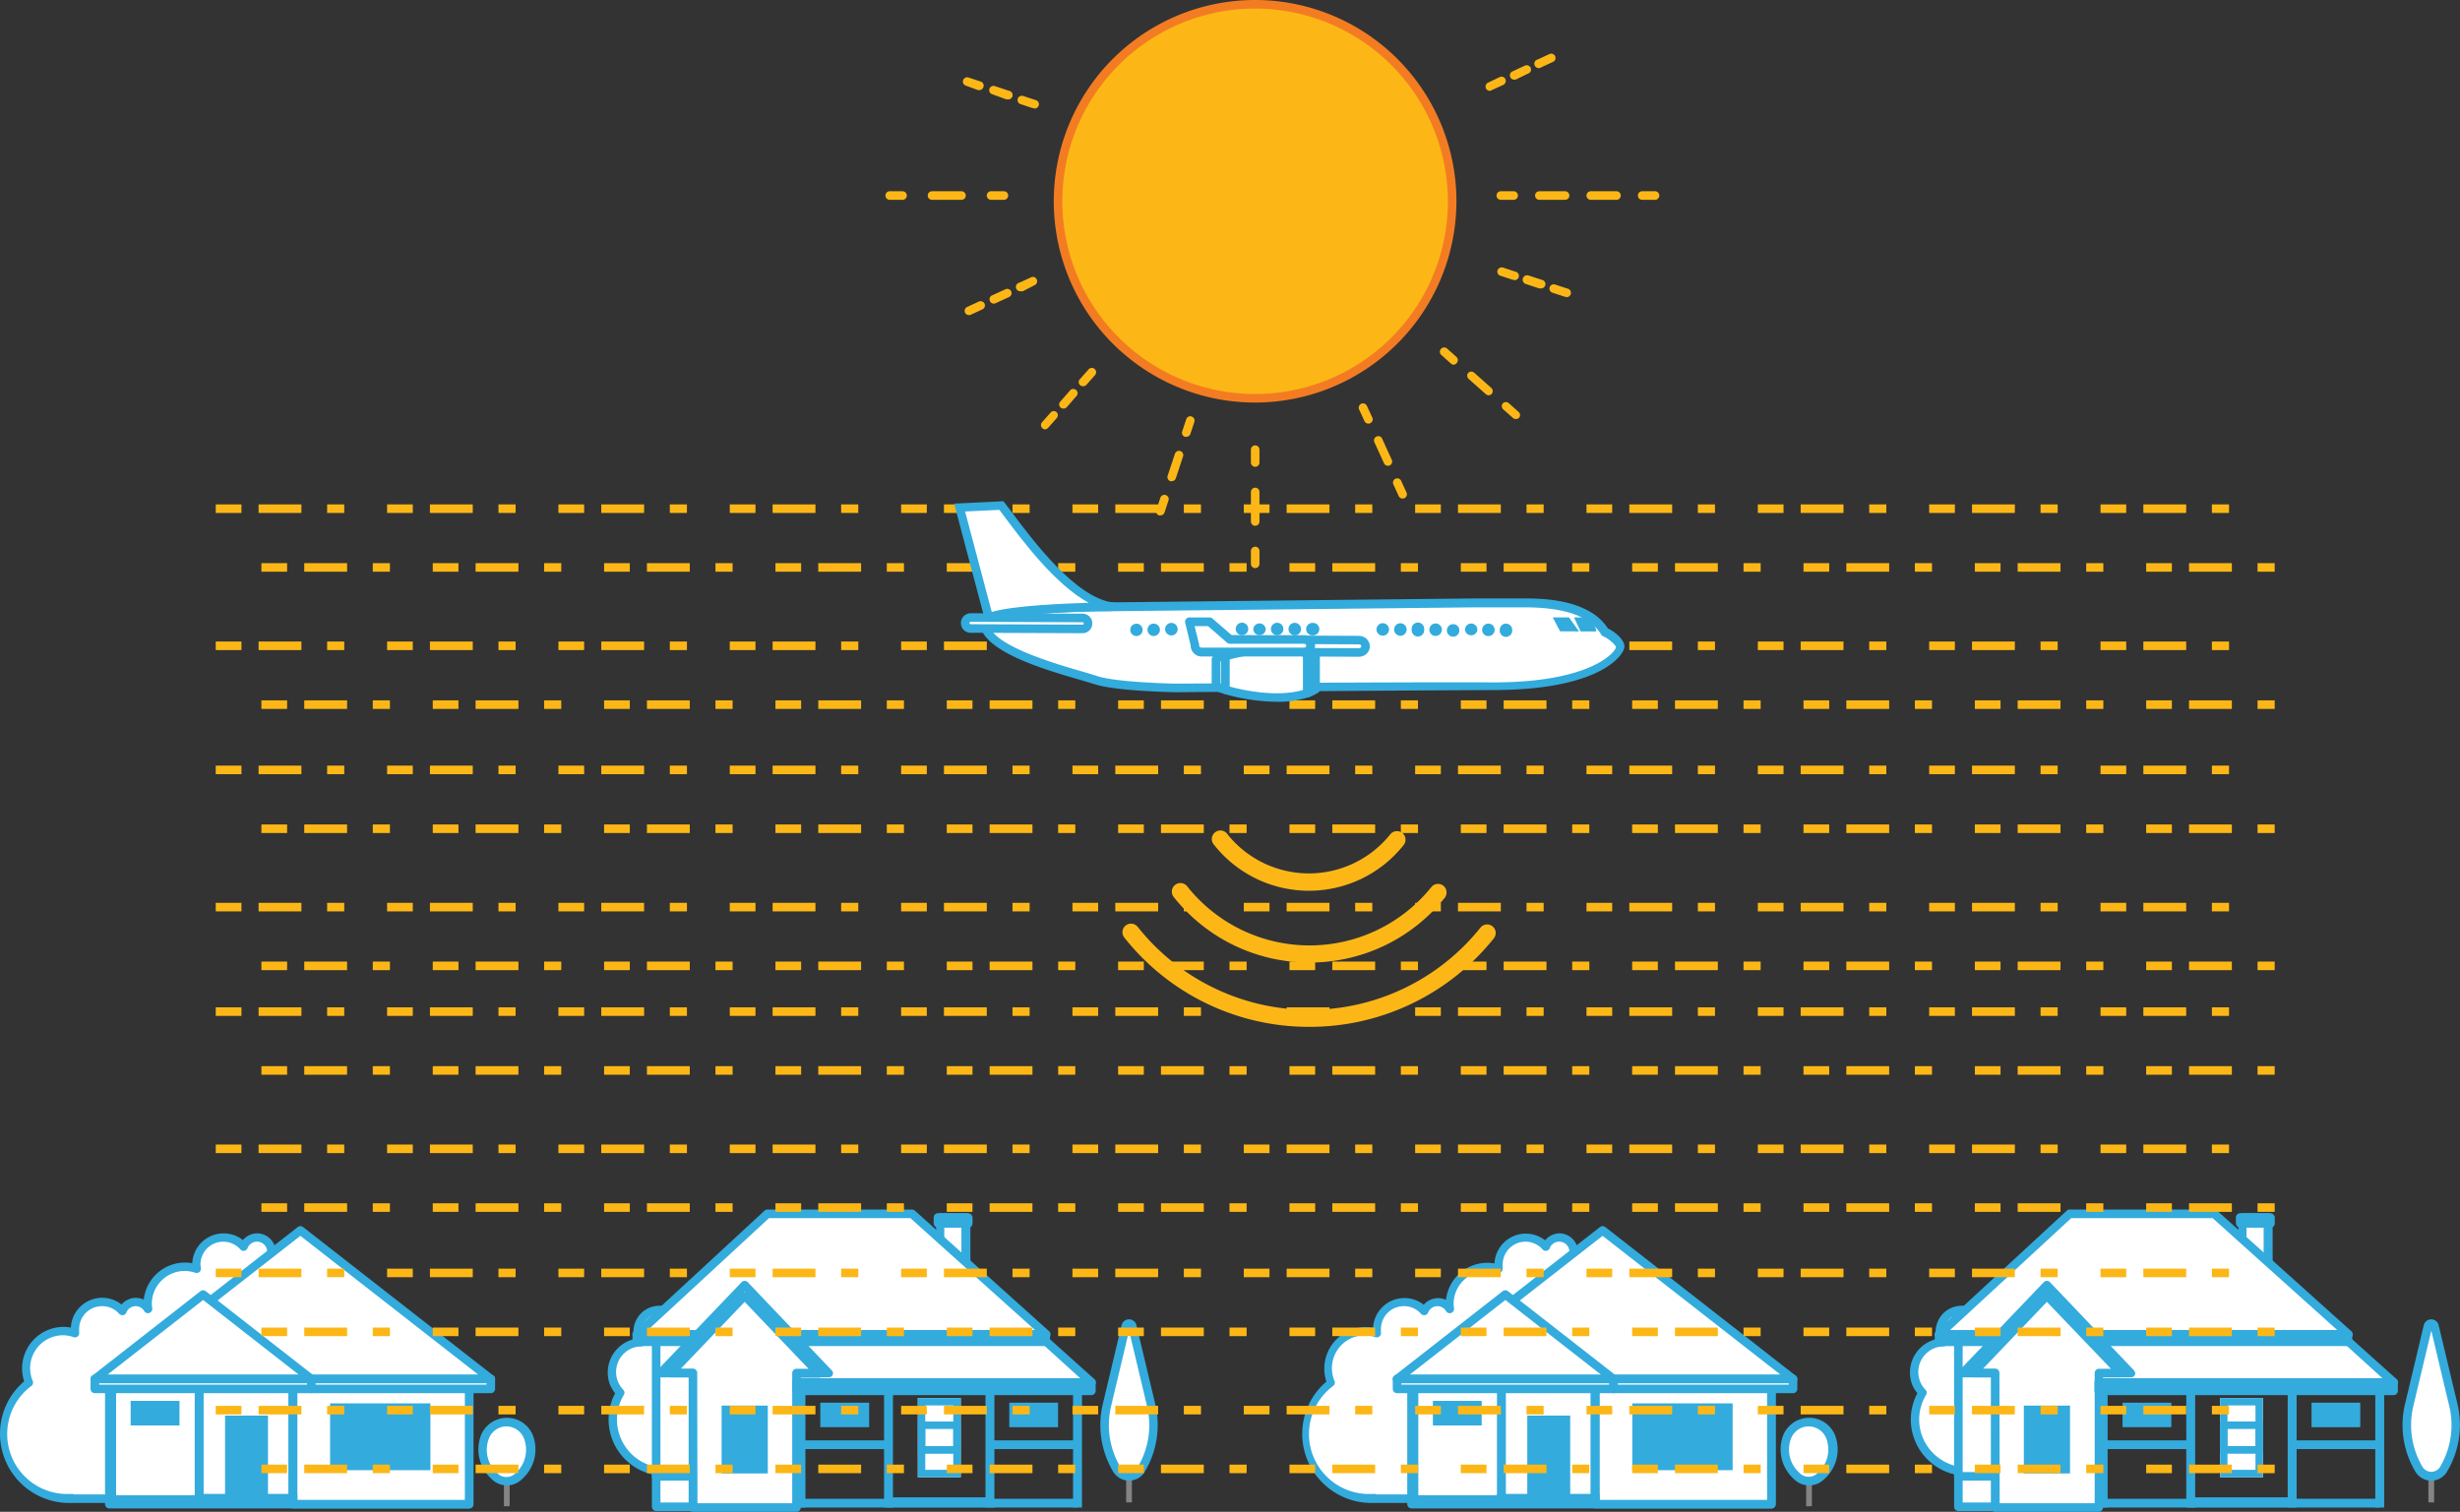 <svg xmlns="http://www.w3.org/2000/svg" viewBox="0 0 287.14 176.51"><rect x="0" y="0" width="287.14" height="176.51" fill="#333333" stroke="none"/><defs><style>.cls-2{fill:#fff}.cls-3{fill:#33abdd}.cls-4{fill:#ba6b29}.cls-5{fill:#838484}.cls-6{fill:none}.cls-7{fill:#fcb717}</style></defs><g style="isolation:isolate"><g id="Layer_2" data-name="Layer 2"><g id="illustrations"><path class="cls-2" d="M32 146.67h-.39a1.69 1.69 0 0 0-3.18-1.13 3.17 3.17 0 0 0-5.53 2.11 3.91 3.91 0 0 0 .05.48 4.17 4.17 0 0 0-1.38-.24 4.34 4.34 0 0 0-4.35 4.33 4.07 4.07 0 0 0 .06.62 1.68 1.68 0 0 0-3 .22 3.17 3.17 0 0 0-5.53 2.1 3.54 3.54 0 0 0 .05.48 4.49 4.49 0 0 0-1.38-.24 4.34 4.34 0 0 0-4.35 4.34 4.27 4.27 0 0 0 .34 1.68A7.55 7.55 0 0 0 8.08 175h9.78a10.43 10.43 0 0 0 10-7.52H32a10.4 10.4 0 1 0 0-20.79z"/><path class="cls-3" d="M17.86 175.48H8.44a.51.51 0 0 1-.17 0h-.19A8.08 8.08 0 0 1 0 167.39a8 8 0 0 1 2.82-6.11 4.85 4.85 0 0 1 4.61-6.36 5 5 0 0 1 .84.08 3.66 3.66 0 0 1 5.91-2.7 2.24 2.24 0 0 1 2.6-.57 4.85 4.85 0 0 1 4.82-4.32 4 4 0 0 1 .84.08 3.66 3.66 0 0 1 5.91-2.71A2.22 2.22 0 0 1 30 144a2.19 2.19 0 0 1 2.19 2.17A10.9 10.9 0 0 1 32 168h-3.76a11 11 0 0 1-10.38 7.48zm-9.23-1h9.23a10 10 0 0 0 9.53-7.16.5.5 0 0 1 .48-.36H32a9.9 9.9 0 1 0 0-19.79h-.37a.53.53 0 0 1-.42-.2.49.49 0 0 1-.08-.45 1.28 1.28 0 0 0 .06-.35 1.19 1.19 0 0 0-2.3-.44.5.5 0 0 1-.38.31.48.48 0 0 1-.45-.16 2.66 2.66 0 0 0-4.66 1.77 2.73 2.73 0 0 0 .05.4.53.53 0 0 1-.17.46.51.51 0 0 1-.49.09 3.91 3.91 0 0 0-1.22-.21 3.85 3.85 0 0 0-3.85 3.83 4 4 0 0 0 .05.5.52.52 0 0 1-.32.57.5.5 0 0 1-.6-.19 1.17 1.17 0 0 0-1-.6 1.18 1.18 0 0 0-1.1.74.48.48 0 0 1-.38.31.5.5 0 0 1-.46-.16 2.64 2.64 0 0 0-2-.89 2.67 2.67 0 0 0-2.67 2.66 2.85 2.85 0 0 0 0 .41.49.49 0 0 1-.17.46.51.51 0 0 1-.48.09 3.67 3.67 0 0 0-1.22-.22 3.84 3.84 0 0 0-3.55 5.33.49.49 0 0 1-.15.58 7 7 0 0 0 4.35 12.62h.33a.41.41 0 0 1 .28.05z"/><path class="cls-2" d="M12.73 161.01h42.03v14.61H12.73z"/><path class="cls-3" d="M54.76 176.12h-42a.5.5 0 0 1-.5-.5V161a.5.5 0 0 1 .5-.5h42a.51.51 0 0 1 .5.5v14.61a.5.5 0 0 1-.5.51zm-41.53-1h41v-13.61h-41z"/><path class="cls-2" d="M34.19 161.01h20.56v14.61H34.19z"/><path class="cls-3" d="M54.76 176.12H34.19a.5.5 0 0 1-.5-.5V161a.51.51 0 0 1 .5-.5h20.57a.51.51 0 0 1 .5.5v14.61a.5.5 0 0 1-.5.51zm-20.07-1h19.57v-13.61H34.69zM26.27 165.28h5.01v9.21h-5.01z"/><path class="cls-4" d="M13.31 161.06h20.86v1.27H13.31z"/><path class="cls-3" d="M15.25 163.56h5.7v2.87h-5.7zM38.53 163.85h11.71v7.8H38.53z"/><path class="cls-5" d="M58.82 170.44h.67v5.42h-.67z"/><path class="cls-2" d="M56.58 167.78a4.13 4.13 0 0 0 1.15 4.55 2 2 0 0 0 2.85 0 4.13 4.13 0 0 0 1.15-4.55 2.77 2.77 0 0 0-5.15 0z"/><path class="cls-3" d="M59.16 173.43a2.51 2.51 0 0 1-1.78-.75 4.65 4.65 0 0 1-1.25-5.08 3.27 3.27 0 0 1 6.08 0 4.64 4.64 0 0 1-1.26 5.08 2.51 2.51 0 0 1-1.79.75zm0-6.89a2.21 2.21 0 0 0-2.11 1.46 3.63 3.63 0 0 0 1 4 1.47 1.47 0 0 0 1.06.45 1.51 1.51 0 0 0 1.07-.45 3.66 3.66 0 0 0 1-4 2.22 2.22 0 0 0-2.02-1.46zm-2.58 1.24zM22.73 161.01h1.04v14.61h-1.04z"/><path class="cls-3" transform="rotate(90 17.99 175.1)" d="M17.47 169.84h1.04v10.52h-1.04z"/><path class="cls-3" d="M22.73 174.42h11.98v1.2H22.73zM12.51 161.01h1.04v14.61h-1.04z"/><path class="cls-3" d="M33.67 161.01h1.04v14.61h-1.04z"/><path class="cls-2" d="M35.06 143.66l-22.22 17.35h44.45l-22.23-17.35z"/><path class="cls-3" d="M57.29 161.51H12.84a.49.49 0 0 1-.31-.89l22.23-17.36a.5.5 0 0 1 .61 0l22.23 17.36a.5.5 0 0 1-.31.89zm-43-1h41.55l-20.78-16.22z"/><path class="cls-2" d="M23.71 151.15l-12.64 9.86h25.27l-12.63-9.86z"/><path class="cls-3" d="M36.34 161.51H11.07a.49.49 0 0 1-.3-.89l12.63-9.87a.5.5 0 0 1 .61 0l12.64 9.87a.49.49 0 0 1 .16.56.48.48 0 0 1-.47.33zm-23.81-1h22.36l-11.18-8.73z"/><path class="cls-2" d="M11.07 161.01h25.27v1.15H11.07z"/><path class="cls-3" d="M36.34 162.66H11.07a.5.5 0 0 1-.5-.5V161a.51.51 0 0 1 .5-.5h25.27a.5.5 0 0 1 .5.5v1.15a.5.5 0 0 1-.5.51zm-24.77-1h24.27v-.15H11.57z"/><path class="cls-2" d="M36.34 161.01h20.95v1.15H36.34z"/><path class="cls-3" d="M57.29 162.66H36.34a.5.5 0 0 1-.5-.5V161a.51.51 0 0 1 .5-.5h20.95a.5.5 0 0 1 .5.5v1.15a.5.5 0 0 1-.5.51zm-20.45-1h19.95v-.15H36.84z"/><path class="cls-2" d="M76.59 171.93h7.7v3.99h-7.7z"/><path class="cls-3" d="M84.29 176.42h-7.7a.5.5 0 0 1-.5-.5v-4a.5.5 0 0 1 .5-.5h7.7a.5.5 0 0 1 .5.5v4a.5.5 0 0 1-.5.5zm-7.2-1h6.7v-3h-6.7z"/><path class="cls-2" d="M71.67 161.44a3.48 3.48 0 0 1 2-4.51 3.37 3.37 0 0 1 1.11-.22 3.84 3.84 0 0 1-.18-.35 2.55 2.55 0 0 1 3.55-3.17 1.36 1.36 0 0 1 2.63-.48 1.46 1.46 0 0 1 .07.4l.3-.13a8.38 8.38 0 1 1 6 15.63l-7.08 2.72-.26.12a6.13 6.13 0 0 1-7.9-3.5 6.06 6.06 0 0 1 .47-5.31 3.53 3.53 0 0 1-.71-1.2z"/><path class="cls-3" d="M77.65 172.32a6.61 6.61 0 0 1-6.17-4.22 6.53 6.53 0 0 1 .32-5.43 4.2 4.2 0 0 1-.6-1 4 4 0 0 1 2.3-5.16 3.06 3.06 0 0 1 .56-.17 2.93 2.93 0 0 1 .14-2.08 3 3 0 0 1 1.69-1.61 3.06 3.06 0 0 1 1.89-.09 1.86 1.86 0 0 1 3.42-.08 8.91 8.91 0 0 1 11.27 5.17 8.86 8.86 0 0 1-5.1 11.47l-7.08 2.72a.31.31 0 0 1-.13 0l-.14.06a6.58 6.58 0 0 1-2.37.42zM77 153.4a2 2 0 0 0-.72.13 2 2 0 0 0-1.18 2.65 1.51 1.51 0 0 0 .15.28.53.53 0 0 1 0 .49.51.51 0 0 1-.42.26 2.77 2.77 0 0 0-1 .18 3 3 0 0 0-1.72 3.87 3 3 0 0 0 .64 1 .5.5 0 0 1 .07.6 5.53 5.53 0 0 0-.43 4.88 5.62 5.62 0 0 0 7.27 3.26l.24-.11a.43.43 0 0 1 .19 0l6.91-2.75a7.85 7.85 0 0 0 4.39-4.14 7.76 7.76 0 0 0 .15-6 7.91 7.91 0 0 0-10.21-4.51l-.15.06-.14.06a.5.5 0 0 1-.46 0 .52.52 0 0 1-.23-.39.72.72 0 0 0 0-.25.86.86 0 0 0-1.66.29.5.5 0 0 1-.73.44 2.11 2.11 0 0 0-.96-.3z"/><path class="cls-5" d="M131.45 169.99h.67v5.42h-.67z"/><path class="cls-2" d="M76.59 155.68h12.09v16.7H76.59z"/><path class="cls-3" d="M88.68 172.87H76.59a.5.5 0 0 1-.5-.5v-16.69a.5.5 0 0 1 .5-.5h12.09a.5.5 0 0 1 .5.5v16.69a.5.5 0 0 1-.5.5zm-11.59-1h11.09v-15.69H77.09z"/><path class="cls-2" d="M109.72 142.15h3.05v5.65h-3.05z"/><path class="cls-3" d="M112.77 148.3h-3a.51.51 0 0 1-.5-.5v-5.65a.5.5 0 0 1 .5-.5h3a.5.5 0 0 1 .5.5v5.65a.5.5 0 0 1-.5.5zm-2.55-1h2v-4.65h-2z"/><path class="cls-2" d="M106.45 141.72H89.57L74.33 155.8h47.8l-15.68-14.08z"/><path class="cls-3" d="M122.13 156.3h-47.8a.49.49 0 0 1-.34-.86l15.24-14.08a.48.48 0 0 1 .34-.14h16.88a.55.55 0 0 1 .34.13l15.67 14.08a.5.5 0 0 1-.33.87zm-46.52-1h45.21l-14.56-13.08h-16.5z"/><path class="cls-2" d="M109.48 142.15h3.54v.69h-3.54z"/><rect class="cls-3" x="108.98" y="141.65" width="4.54" height="1.69" rx=".5"/><path class="cls-3" d="M95.75 163.77h5.7v2.86h-5.7z"/><path class="cls-2" d="M107.13 163.22h5.01v9.26h-5.01zM85.66 155.8l.02 5.61h41.71l-6.24-5.61H85.66z"/><path class="cls-3" d="M127.39 161.91H85.68a.51.51 0 0 1-.5-.5v-5.61a.51.51 0 0 1 .5-.5h35.5a.51.51 0 0 1 .33.13l6.24 5.6a.51.51 0 0 1-.33.88zm-41.21-1h39.9L121 156.3H86.16zM117.81 163.77h5.69v2.86h-5.69z"/><path class="cls-6" transform="rotate(90 98.6 165.2)" d="M97.17 162.36h2.86v5.7h-2.86z"/><path class="cls-3" d="M111.27 164.09v7.52H108v-7.52h3.27m.87-.87h-5v9.26h5v-9.26z"/><path class="cls-3" d="M111.27 166.84v2H108v-2h3.27m.87-.87h-5v3.76h5V166z"/><path class="cls-2" d="M74.33 155.8h47.73v.86H74.33z"/><rect class="cls-3" x="73.83" y="155.3" width="48.73" height="1.86" rx=".5"/><path class="cls-2" d="M86.92 150.05l-9.81 10.26h19.62l-9.81-10.26z"/><path class="cls-3" d="M96.73 160.81H77.11a.5.5 0 0 1-.46-.31.49.49 0 0 1 .1-.54l9.81-10.26a.51.51 0 0 1 .36-.15.48.48 0 0 1 .36.15l9.81 10.3a.49.49 0 0 1 .1.54.5.5 0 0 1-.46.27zm-18.45-1h17.28l-8.64-9z"/><path class="cls-2" d="M86.92 151.3l8.62 9.01h-2.57v15.7H80.88v-15.7h-2.57l8.61-9.01z"/><path class="cls-3" d="M93 176.51H80.88a.5.5 0 0 1-.5-.5v-15.2h-2.07a.5.5 0 0 1-.46-.31.49.49 0 0 1 .15-.5l8.61-9a.51.51 0 0 1 .72 0l8.62 9a.49.49 0 0 1 .1.54.5.5 0 0 1-.46.31h-2.12V176a.5.5 0 0 1-.47.51zm-11.59-1h11.06v-15.2a.5.5 0 0 1 .5-.5h1.4L86.92 152l-7.44 7.79h1.4a.5.5 0 0 1 .5.5z"/><path class="cls-2" d="M131.39 154.85l-2.18 9.15a10.15 10.15 0 0 0 1.15 7.54 1.66 1.66 0 0 0 2.85 0 10.15 10.15 0 0 0 1.15-7.54l-2.18-9.17a.41.41 0 0 0-.79.02z"/><path class="cls-3" d="M131.79 172.87a2.14 2.14 0 0 1-1.86-1.05 10.61 10.61 0 0 1-1.2-7.92l2.18-9.17a.89.89 0 0 1 .87-.69.88.88 0 0 1 .87.69l2.19 9.17a10.66 10.66 0 0 1-1.21 7.92 2.12 2.12 0 0 1-1.84 1.05zm0-17.51l-2.09 8.78a9.59 9.59 0 0 0 1.09 7.17 1.21 1.21 0 0 0 2 0 9.58 9.58 0 0 0 1.09-7.17zm.09-.4zM103.19 161.59h1.04v14.42h-1.04z"/><path class="cls-3" transform="rotate(90 98.45 168.68)" d="M97.94 163.42h1.02v10.52h-1.02z"/><path class="cls-3" transform="rotate(90 98.45 175.5)" d="M97.94 170.24h1.02v10.52h-1.02z"/><path class="cls-3" d="M92.97 161.59h1.04v14.42h-1.04zM125.25 161.59h1.04v14.42h-1.04zM124.11 168.29h-.75M123.36 176.01h.75"/><path class="cls-3" transform="rotate(90 120.515 168.685)" d="M120 163.42h1.02v10.52H120z"/><path class="cls-3" transform="rotate(90 120.51 175.5)" d="M120 170.24h1.02v10.52H120z"/><path class="cls-3" d="M115.03 161.59h1.04v14.42h-1.04z"/><path class="cls-3" d="M103.71 174.82h11.53v1.2h-11.53z"/><path class="cls-2" d="M92.97 161.41h34.42v.98H92.97z"/><rect class="cls-3" x="92.47" y="160.91" width="35.42" height="1.98" rx=".5"/><path class="cls-3" d="M84.23 164.11h5.39v7.92h-5.39z"/><path class="cls-2" d="M184 146.67h-.39a1.69 1.69 0 0 0-3.18-1.13 3.17 3.17 0 0 0-5.53 2.11 3.91 3.91 0 0 0 0 .48 4.17 4.17 0 0 0-1.38-.24 4.34 4.34 0 0 0-4.35 4.33 4.07 4.07 0 0 0 .06.62 1.68 1.68 0 0 0-3 .22 3.17 3.17 0 0 0-5.53 2.1 3.54 3.54 0 0 0 .05.48 4.49 4.49 0 0 0-1.38-.24 4.34 4.34 0 0 0-4.35 4.34 4.27 4.27 0 0 0 .34 1.68 7.55 7.55 0 0 0 4.72 13.58h9.78a10.43 10.43 0 0 0 10-7.52H184a10.4 10.4 0 1 0 0-20.79z"/><path class="cls-3" d="M169.86 175.48h-9.42a.51.51 0 0 1-.17 0h-.19a8.08 8.08 0 0 1-8.08-8.06 8 8 0 0 1 2.82-6.11 4.85 4.85 0 0 1 4.61-6.36 5 5 0 0 1 .84.08 3.66 3.66 0 0 1 5.91-2.7 2.24 2.24 0 0 1 2.6-.57 4.85 4.85 0 0 1 4.82-4.32 4 4 0 0 1 .84.08 3.66 3.66 0 0 1 5.91-2.71A2.22 2.22 0 0 1 182 144a2.19 2.19 0 0 1 2.19 2.17A10.9 10.9 0 0 1 184 168h-3.79a11 11 0 0 1-10.35 7.48zm-9.23-1h9.23a10 10 0 0 0 9.53-7.16.5.5 0 0 1 .48-.36H184a9.9 9.9 0 1 0 0-19.79h-.37a.52.52 0 0 1-.42-.2.49.49 0 0 1-.08-.45 1.28 1.28 0 0 0 .06-.35 1.19 1.19 0 0 0-2.3-.44.5.5 0 0 1-.38.31.48.48 0 0 1-.45-.16 2.66 2.66 0 0 0-4.66 1.77 2.73 2.73 0 0 0 0 .4.53.53 0 0 1-.17.46.51.51 0 0 1-.49.09 3.91 3.91 0 0 0-1.22-.21 3.85 3.85 0 0 0-3.85 3.83 4 4 0 0 0 .05.5.52.52 0 0 1-.32.57.5.5 0 0 1-.6-.19 1.17 1.17 0 0 0-1-.6 1.18 1.18 0 0 0-1.1.74.48.48 0 0 1-.38.31.5.5 0 0 1-.46-.16 2.64 2.64 0 0 0-2-.89 2.67 2.67 0 0 0-2.67 2.66 2.85 2.85 0 0 0 0 .41.49.49 0 0 1-.17.46.51.51 0 0 1-.48.09 3.67 3.67 0 0 0-1.22-.22 3.84 3.84 0 0 0-3.55 5.33.49.49 0 0 1-.15.58 7 7 0 0 0 4.35 12.62h.33a.41.41 0 0 1 .33.05z"/><path class="cls-2" d="M164.73 161.01h42.03v14.61h-42.03z"/><path class="cls-3" d="M206.76 176.12h-42a.5.5 0 0 1-.5-.5V161a.5.5 0 0 1 .5-.5h42a.51.51 0 0 1 .5.5v14.61a.5.5 0 0 1-.5.51zm-41.53-1h41v-13.61h-41z"/><path class="cls-2" d="M186.19 161.01h20.56v14.61h-20.56z"/><path class="cls-3" d="M206.76 176.12h-20.57a.5.5 0 0 1-.5-.5V161a.51.51 0 0 1 .5-.5h20.57a.51.51 0 0 1 .5.5v14.61a.5.5 0 0 1-.5.51zm-20.07-1h19.57v-13.61h-19.57zM178.27 165.28h5.01v9.21h-5.01z"/><path class="cls-4" d="M165.31 161.06h20.86v1.27h-20.86z"/><path class="cls-3" d="M167.25 163.56h5.7v2.87h-5.7zM190.53 163.85h11.71v7.8h-11.71z"/><path class="cls-5" d="M210.82 170.44h.67v5.42h-.67z"/><path class="cls-2" d="M208.58 167.78a4.13 4.13 0 0 0 1.15 4.55 2 2 0 0 0 2.85 0 4.13 4.13 0 0 0 1.15-4.55 2.77 2.77 0 0 0-5.15 0z"/><path class="cls-3" d="M211.16 173.43a2.51 2.51 0 0 1-1.78-.75 4.65 4.65 0 0 1-1.25-5.08 3.27 3.27 0 0 1 6.08 0 4.64 4.64 0 0 1-1.26 5.08 2.51 2.51 0 0 1-1.79.75zm0-6.89a2.21 2.21 0 0 0-2.11 1.43 3.63 3.63 0 0 0 1 4 1.47 1.47 0 0 0 1.06.45 1.51 1.51 0 0 0 1.07-.45 3.66 3.66 0 0 0 1-4 2.22 2.22 0 0 0-2.02-1.43zm-2.58 1.24zM174.73 161.01h1.04v14.61h-1.04z"/><path class="cls-3" transform="rotate(90 169.99 175.1)" d="M169.47 169.84h1.04v10.52h-1.04z"/><path class="cls-3" d="M174.73 174.42h11.98v1.2h-11.98zM164.51 161.01h1.04v14.61h-1.04z"/><path class="cls-3" d="M185.67 161.01h1.04v14.61h-1.04z"/><path class="cls-2" d="M187.06 143.66l-22.22 17.35h44.45l-22.23-17.35z"/><path class="cls-3" d="M209.29 161.51h-44.45a.49.49 0 0 1-.31-.89l22.23-17.36a.5.5 0 0 1 .61 0l22.23 17.36a.5.5 0 0 1-.31.89zm-43-1h41.55l-20.78-16.22z"/><path class="cls-2" d="M175.71 151.15l-12.64 9.86h25.27l-12.63-9.86z"/><path class="cls-3" d="M188.34 161.51h-25.27a.49.49 0 0 1-.3-.89l12.63-9.87a.5.5 0 0 1 .61 0l12.64 9.87a.49.49 0 0 1 .16.56.48.48 0 0 1-.47.33zm-23.81-1h22.36l-11.18-8.73z"/><path class="cls-2" d="M163.07 161.01h25.27v1.15h-25.27z"/><path class="cls-3" d="M188.34 162.66h-25.27a.5.5 0 0 1-.5-.5V161a.51.51 0 0 1 .5-.5h25.27a.5.5 0 0 1 .5.5v1.15a.5.5 0 0 1-.5.51zm-24.77-1h24.27v-.15h-24.27z"/><path class="cls-2" d="M188.34 161.01h20.95v1.15h-20.95z"/><path class="cls-3" d="M209.29 162.66h-20.95a.5.5 0 0 1-.5-.5V161a.51.51 0 0 1 .5-.5h20.95a.5.5 0 0 1 .5.5v1.15a.5.5 0 0 1-.5.51zm-20.45-1h19.95v-.15h-19.95z"/><path class="cls-2" d="M228.59 171.93h7.7v3.99h-7.7z"/><path class="cls-3" d="M236.29 176.42h-7.7a.5.5 0 0 1-.5-.5v-4a.5.5 0 0 1 .5-.5h7.7a.5.5 0 0 1 .5.5v4a.5.5 0 0 1-.5.5zm-7.2-1h6.7v-3h-6.7z"/><path class="cls-2" d="M223.67 161.44a3.48 3.48 0 0 1 2-4.51 3.37 3.37 0 0 1 1.11-.22 3.84 3.84 0 0 1-.18-.35 2.55 2.55 0 0 1 3.55-3.17 1.36 1.36 0 0 1 2.63-.48 1.46 1.46 0 0 1 .07.4l.3-.13a8.38 8.38 0 1 1 6 15.63l-7.08 2.72-.26.12a6.13 6.13 0 0 1-7.9-3.5 6.06 6.06 0 0 1 .47-5.31 3.53 3.53 0 0 1-.71-1.2z"/><path class="cls-3" d="M229.65 172.32a6.61 6.61 0 0 1-6.17-4.22 6.53 6.53 0 0 1 .32-5.43 4.2 4.2 0 0 1-.6-1 4 4 0 0 1 2.3-5.16 3.06 3.06 0 0 1 .56-.17 2.93 2.93 0 0 1 .14-2.08 3 3 0 0 1 1.69-1.61 3.06 3.06 0 0 1 1.89-.09 1.86 1.86 0 0 1 3.42-.08 8.91 8.91 0 0 1 11.27 5.17 8.86 8.86 0 0 1-5.1 11.47l-7.08 2.72a.31.31 0 0 1-.13 0l-.14.06a6.58 6.58 0 0 1-2.37.42zM229 153.4a2 2 0 0 0-.72.13 2 2 0 0 0-1.18 2.65 1.51 1.51 0 0 0 .15.28.53.53 0 0 1 0 .49.51.51 0 0 1-.42.26 2.77 2.77 0 0 0-1 .18 3 3 0 0 0-1.72 3.87 3 3 0 0 0 .64 1 .5.5 0 0 1 .07.6 5.53 5.53 0 0 0-.43 4.88 5.62 5.62 0 0 0 7.25 3.21l.24-.11a.43.43 0 0 1 .19 0l6.92-2.66a7.85 7.85 0 0 0 4.38-4.16 7.76 7.76 0 0 0 .15-6 7.91 7.91 0 0 0-10.21-4.51l-.15.06-.14.06a.5.5 0 0 1-.46 0 .52.52 0 0 1-.23-.39.72.72 0 0 0 0-.25.86.86 0 0 0-1.66.29.5.5 0 0 1-.73.44 2.11 2.11 0 0 0-.94-.32z"/><path class="cls-5" d="M283.45 169.99h.67v5.42h-.67z"/><path class="cls-2" d="M228.59 155.68h12.09v16.7h-12.09z"/><path class="cls-3" d="M240.68 172.87h-12.09a.5.5 0 0 1-.5-.5v-16.69a.5.5 0 0 1 .5-.5h12.09a.5.5 0 0 1 .5.5v16.69a.5.5 0 0 1-.5.5zm-11.59-1h11.09v-15.69h-11.09z"/><path class="cls-2" d="M261.72 142.15h3.05v5.65h-3.05z"/><path class="cls-3" d="M264.77 148.3h-3a.51.51 0 0 1-.5-.5v-5.65a.5.5 0 0 1 .5-.5h3a.5.5 0 0 1 .5.5v5.65a.5.5 0 0 1-.5.5zm-2.55-1h2v-4.65h-2z"/><path class="cls-2" d="M258.45 141.72h-16.88l-15.24 14.08h47.8l-15.68-14.08z"/><path class="cls-3" d="M274.13 156.3h-47.8a.49.49 0 0 1-.34-.86l15.24-14.08a.48.48 0 0 1 .34-.14h16.88a.55.55 0 0 1 .34.13l15.67 14.08a.5.5 0 0 1-.33.87zm-46.52-1h45.21l-14.56-13.08h-16.5z"/><path class="cls-2" d="M261.48 142.15h3.54v.69h-3.54z"/><rect class="cls-3" x="260.98" y="141.65" width="4.54" height="1.69" rx=".5"/><path class="cls-3" d="M247.75 163.77h5.7v2.86h-5.7z"/><path class="cls-2" d="M259.13 163.22h5.01v9.26h-5.01zM237.66 155.8l.02 5.61h41.71l-6.24-5.61h-35.49z"/><path class="cls-3" d="M279.39 161.91h-41.71a.51.51 0 0 1-.5-.5v-5.61a.51.51 0 0 1 .5-.5h35.5a.51.51 0 0 1 .33.13l6.24 5.6a.51.51 0 0 1-.33.88zm-41.21-1h39.9L273 156.3h-34.84zM269.81 163.77h5.69v2.86h-5.69z"/><path class="cls-6" transform="rotate(90 250.6 165.2)" d="M249.17 162.36h2.86v5.7h-2.86z"/><path class="cls-3" d="M263.27 164.09v7.52H260v-7.52h3.27m.87-.87h-5v9.26h5v-9.26z"/><path class="cls-3" d="M263.27 166.84v2H260v-2h3.27m.87-.87h-5v3.76h5V166z"/><path class="cls-2" d="M226.33 155.8h47.73v.86h-47.73z"/><rect class="cls-3" x="225.83" y="155.3" width="48.73" height="1.86" rx=".5"/><path class="cls-2" d="M238.92 150.05l-9.81 10.26h19.62l-9.81-10.26z"/><path class="cls-3" d="M248.73 160.81h-19.62a.5.5 0 0 1-.46-.31.49.49 0 0 1 .1-.54l9.81-10.26a.51.51 0 0 1 .36-.15.48.48 0 0 1 .36.15l9.81 10.3a.49.49 0 0 1 .1.54.5.5 0 0 1-.46.27zm-18.45-1h17.28l-8.64-9z"/><path class="cls-2" d="M238.92 151.3l8.62 9.01h-2.57v15.7h-12.09v-15.7h-2.57l8.61-9.01z"/><path class="cls-3" d="M245 176.51h-12.12a.5.5 0 0 1-.5-.5v-15.2h-2.07a.5.5 0 0 1-.46-.31.49.49 0 0 1 .1-.54l8.61-9a.51.51 0 0 1 .72 0l8.62 9a.49.49 0 0 1 .1.54.5.5 0 0 1-.46.31h-2.07V176a.5.5 0 0 1-.47.51zm-11.59-1h11.09v-15.2a.5.5 0 0 1 .5-.5h1.4l-7.48-7.81-7.44 7.79h1.4a.5.5 0 0 1 .5.5z"/><path class="cls-2" d="M283.39 154.85l-2.18 9.15a10.15 10.15 0 0 0 1.15 7.54 1.66 1.66 0 0 0 2.85 0 10.15 10.15 0 0 0 1.15-7.54l-2.18-9.17a.41.41 0 0 0-.79.02z"/><path class="cls-3" d="M283.79 172.87a2.14 2.14 0 0 1-1.86-1.05 10.61 10.61 0 0 1-1.2-7.92l2.18-9.17a.89.89 0 0 1 .87-.69.88.88 0 0 1 .87.69l2.19 9.17a10.66 10.66 0 0 1-1.21 7.92 2.12 2.12 0 0 1-1.84 1.05zm0-17.51l-2.09 8.78a9.59 9.59 0 0 0 1.09 7.17 1.21 1.21 0 0 0 2 0 9.58 9.58 0 0 0 1.09-7.17zm.09-.4zM255.19 161.59h1.04v14.42h-1.04z"/><path class="cls-3" transform="rotate(90 250.45 168.68)" d="M249.94 163.42h1.02v10.52h-1.02z"/><path class="cls-3" transform="rotate(90 250.45 175.5)" d="M249.94 170.24h1.02v10.52h-1.02z"/><path class="cls-3" d="M244.97 161.59h1.04v14.42h-1.04zM277.25 161.59h1.04v14.42h-1.04zM276.11 168.29h-.75M275.36 176.01h.75"/><path class="cls-3" transform="rotate(90 272.515 168.685)" d="M272 163.42h1.02v10.52H272z"/><path class="cls-3" transform="rotate(90 272.51 175.5)" d="M272 170.24h1.02v10.52H272z"/><path class="cls-3" d="M267.03 161.59h1.04v14.42h-1.04z"/><path class="cls-3" d="M255.71 174.82h11.53v1.2h-11.53z"/><path class="cls-2" d="M244.97 161.41h34.42v.98h-34.42z"/><rect class="cls-3" x="244.47" y="160.91" width="35.42" height="1.98" rx=".5"/><path class="cls-3" d="M236.23 164.11h5.39v7.92h-5.39z"/><circle class="cls-7" cx="146.51" cy="23.5" r="23"/><path d="M146.51 47A23.5 23.5 0 1 1 170 23.5 23.52 23.52 0 0 1 146.51 47zm0-46A22.5 22.5 0 1 0 169 23.5 22.53 22.53 0 0 0 146.51 1z" fill="#f37c22"/><path class="cls-7" d="M176.68 23.33h-1.5a.5.5 0 0 1-.5-.5.5.5 0 0 1 .5-.5h1.5a.5.5 0 0 1 .5.5.5.5 0 0 1-.5.5zM188.68 23.33h-3a.5.5 0 0 1-.5-.5.5.5 0 0 1 .5-.5h3a.5.5 0 0 1 .5.5.5.5 0 0 1-.5.5zm-6 0h-3a.5.5 0 0 1-.5-.5.5.5 0 0 1 .5-.5h3a.5.5 0 0 1 .5.5.5.5 0 0 1-.5.5zM193.18 23.33h-1.5a.5.5 0 0 1-.5-.5.5.5 0 0 1 .5-.5h1.5a.5.5 0 0 1 .5.5.5.5 0 0 1-.5.5zM105.35 23.33h-1.5a.5.5 0 0 1-.5-.5.5.5 0 0 1 .5-.5h1.5a.51.51 0 0 1 .5.5.5.5 0 0 1-.5.5zM112.23 23.33h-3.44a.5.5 0 0 1-.5-.5.5.5 0 0 1 .5-.5h3.44a.5.5 0 0 1 .5.5.5.5 0 0 1-.5.5zM117.18 23.33h-1.5a.5.5 0 0 1-.5-.5.5.5 0 0 1 .5-.5h1.5a.5.5 0 0 1 .5.5.5.5 0 0 1-.5.5zM146.51 54.5a.5.5 0 0 1-.5-.5v-1.5a.5.5 0 0 1 .5-.5.5.5 0 0 1 .5.5V54a.5.5 0 0 1-.5.5zM146.51 61.39a.51.51 0 0 1-.5-.5v-3.45a.51.51 0 0 1 .5-.5.5.5 0 0 1 .5.5v3.45a.5.5 0 0 1-.5.5zM146.51 66.33a.5.5 0 0 1-.5-.5v-1.5a.51.51 0 0 1 .5-.5.5.5 0 0 1 .5.5v1.5a.5.5 0 0 1-.5.5zM169.69 42.58a.5.5 0 0 1-.33-.13l-1.12-1a.5.5 0 1 1 .66-.76l1.12 1a.51.51 0 0 1 0 .71.52.52 0 0 1-.33.18zM173.76 46.15a.5.5 0 0 1-.33-.13l-2-1.78a.51.51 0 0 1-.05-.71.51.51 0 0 1 .71 0l2 1.78a.51.51 0 0 1 0 .71.52.52 0 0 1-.33.13zM176.92 48.92a.49.49 0 0 1-.32-.12l-1.13-1a.51.51 0 0 1-.05-.71.5.5 0 0 1 .71 0l1.12 1a.49.49 0 0 1 .05.7.52.52 0 0 1-.38.13zM126.39 45.09a.48.48 0 0 1-.33-.13.48.48 0 0 1 0-.7l1-1.13a.5.5 0 1 1 .76.66l-1 1.13a.52.52 0 0 1-.43.17zM124.11 47.7a.46.46 0 0 1-.33-.13.49.49 0 0 1 0-.7l1.14-1.31a.5.5 0 0 1 .71 0 .48.48 0 0 1 0 .7l-1.14 1.31a.51.51 0 0 1-.38.13zM122 50.13a.45.45 0 0 1-.32-.13.49.49 0 0 1-.05-.7l1-1.13a.49.49 0 0 1 .7-.05.51.51 0 0 1 0 .71l-1 1.13a.52.52 0 0 1-.33.17zM159.72 49.46a.49.49 0 0 1-.45-.29l-.63-1.36a.51.51 0 0 1 .25-.67.5.5 0 0 1 .66.25l.63 1.36a.51.51 0 0 1-.25.67.52.52 0 0 1-.21.04zM162 54.38a.48.48 0 0 1-.45-.29l-1.13-2.46a.5.5 0 0 1 .25-.66.49.49 0 0 1 .66.25l1.12 2.46a.49.49 0 0 1-.24.66.52.52 0 0 1-.21.04zM163.72 58.21a.52.52 0 0 1-.46-.29l-.62-1.37a.5.5 0 0 1 .25-.66.51.51 0 0 1 .66.25l.62 1.36a.49.49 0 0 1-.24.66.41.41 0 0 1-.21.05zM179.71 7.94a.5.5 0 0 1-.21-1l1.36-.63a.5.5 0 0 1 .66.25.49.49 0 0 1-.24.66l-1.36.63a.54.54 0 0 1-.21.09zM176.74 9.3a.49.49 0 0 1-.45-.29.5.5 0 0 1 .24-.67l1.47-.68a.51.51 0 0 1 .66.25.49.49 0 0 1-.25.66l-1.41.68a.5.5 0 0 1-.26.05zM173.9 10.61a.49.49 0 0 1-.45-.29.5.5 0 0 1 .24-.67l1.36-.65a.5.5 0 0 1 .67.24.52.52 0 0 1-.25.67l-1.36.62a.54.54 0 0 1-.21.08zM119.19 34a.5.5 0 0 1-.2-1l1.36-.62a.49.49 0 0 1 .66.24.5.5 0 0 1-.24.67l-1.37.71a.54.54 0 0 1-.21 0zM116 35.45a.49.49 0 0 1-.45-.3.49.49 0 0 1 .24-.66l1.58-.72a.5.5 0 0 1 .66.25.49.49 0 0 1-.25.66l-1.57.72a.54.54 0 0 1-.21.05zM113.1 36.79a.52.52 0 0 1-.46-.29.5.5 0 0 1 .25-.66l1.36-.63a.51.51 0 0 1 .67.25.5.5 0 0 1-.25.66l-1.36.63a.52.52 0 0 1-.21.04zM138.46 51a.4.4 0 0 1-.15 0 .49.49 0 0 1-.32-.63l.47-1.42a.49.49 0 0 1 .63-.32.5.5 0 0 1 .32.63l-.47 1.42a.51.51 0 0 1-.48.32zM136.77 56.18a.41.41 0 0 1-.16 0 .5.5 0 0 1-.32-.63l.85-2.57a.51.51 0 0 1 .63-.32.5.5 0 0 1 .32.63l-.85 2.57a.5.5 0 0 1-.47.32zM135.45 60.17a.41.41 0 0 1-.16 0 .49.49 0 0 1-.32-.63l.47-1.42a.5.5 0 0 1 .63-.32.49.49 0 0 1 .32.63l-.47 1.43a.49.49 0 0 1-.47.31zM182.78 34.64a.47.47 0 0 1-.16 0l-1.42-.47a.5.5 0 0 1-.32-.63.51.51 0 0 1 .63-.32l1.43.47a.5.5 0 0 1-.16 1zM179.8 33.67h-.15l-1.55-.51a.5.5 0 1 1 .31-1l1.55.51a.5.5 0 0 1-.16 1zM176.71 32.66a.41.41 0 0 1-.16 0l-1.43-.47a.5.5 0 0 1-.32-.63.52.52 0 0 1 .64-.32l1.42.47a.5.5 0 0 1-.15 1zM120.68 12.62h-.16l-1.42-.47a.5.5 0 0 1 .31-.95l1.43.47a.5.5 0 0 1-.16 1zM117.61 11.6a.47.47 0 0 1-.16 0l-1.64-.6a.49.49 0 0 1-.32-.63.51.51 0 0 1 .63-.32l1.65.55a.5.5 0 0 1-.16 1zM114.32 10.52a.45.45 0 0 1-.16 0l-1.42-.52a.49.49 0 0 1-.32-.63.5.5 0 0 1 .63-.32l1.42.47a.49.49 0 0 1 .32.63.5.5 0 0 1-.47.37z"/><path class="cls-7" d="M260.18 59.89h-2v-1h2zm-5 0h-5v-1h5zm-7 0h-3v-1h3zm-8 0h-2v-1h2zm-5 0h-5v-1h5zm-7 0h-3v-1h3zm-8 0h-2v-1h2zm-5 0h-5v-1h5zm-7 0h-3v-1h3zm-8 0h-2v-1h2zm-5 0h-5v-1h5zm-7 0h-3v-1h3zm-8 0h-2v-1h2zm-5 0h-5v-1h5zm-7 0h-3v-1h3zm-8 0h-2v-1h2zm-5 0h-5v-1h5zm-7 0h-3v-1h3zm-8 0h-2v-1h2zm-5 0h-5v-1h5zm-7 0h-3v-1h3zm-8 0h-2v-1h2zm-5 0h-5v-1h5zm-7 0h-3v-1h3zm-8 0h-2v-1h2zm-5 0h-5v-1h5zm-7 0h-3v-1h3zm-8 0h-2v-1h2zm-5 0h-5v-1h5zm-7 0h-3v-1h3zm-8 0h-2v-1h2zm-5 0h-5v-1h5zm-7 0h-3v-1h3zm-8 0h-2v-1h2zm-5 0h-5v-1h5zm-7 0h-3v-1h3zM265.51 66.75h-2v-1h2zm-5 0h-5v-1h5zm-7 0h-3v-1h3zm-8 0h-2v-1h2zm-5 0h-5v-1h5zm-7 0h-3v-1h3zm-8 0h-2v-1h2zm-5 0h-5v-1h5zm-7 0h-3v-1h3zm-8 0h-2v-1h2zm-5 0h-5v-1h5zm-7 0h-3v-1h3zm-8 0h-2v-1h2zm-5 0h-5v-1h5zm-7 0h-3v-1h3zm-8 0h-2v-1h2zm-5 0h-5v-1h5zm-7 0h-3v-1h3zm-8 0h-2v-1h2zm-5 0h-5v-1h5zm-7 0h-3v-1h3zm-8 0h-2v-1h2zm-5 0h-5v-1h5zm-7 0h-3v-1h3zm-8 0h-2v-1h2zm-5 0h-5v-1h5zm-7 0h-3v-1h3zm-8 0h-2v-1h2zm-5 0h-5v-1h5zm-7 0h-3v-1h3zm-8 0h-2v-1h2zm-5 0h-5v-1h5zm-7 0h-3v-1h3zm-8 0h-2v-1h2zm-5 0h-5v-1h5zm-7 0h-3v-1h3zM260.18 75.9h-2v-1h2zm-5 0h-5v-1h5zm-7 0h-3v-1h3zm-8 0h-2v-1h2zm-5 0h-5v-1h5zm-7 0h-3v-1h3zm-8 0h-2v-1h2zm-5 0h-5v-1h5zm-7 0h-3v-1h3zm-8 0h-2v-1h2zm-5 0h-5v-1h5zm-7 0h-3v-1h3zm-8 0h-2v-1h2zm-5 0h-5v-1h5zm-7 0h-3v-1h3zm-8 0h-2v-1h2zm-5 0h-5v-1h5zm-7 0h-3v-1h3zm-8 0h-2v-1h2zm-5 0h-5v-1h5zm-7 0h-3v-1h3zm-8 0h-2v-1h2zm-5 0h-5v-1h5zm-7 0h-3v-1h3zm-8 0h-2v-1h2zm-5 0h-5v-1h5zm-7 0h-3v-1h3zm-8 0h-2v-1h2zm-5 0h-5v-1h5zm-7 0h-3v-1h3zm-8 0h-2v-1h2zm-5 0h-5v-1h5zm-7 0h-3v-1h3zm-8 0h-2v-1h2zm-5 0h-5v-1h5zm-7 0h-3v-1h3zM265.51 82.77h-2v-1h2zm-5 0h-5v-1h5zm-7 0h-3v-1h3zm-8 0h-2v-1h2zm-5 0h-5v-1h5zm-7 0h-3v-1h3zm-8 0h-2v-1h2zm-5 0h-5v-1h5zm-7 0h-3v-1h3zm-8 0h-2v-1h2zm-5 0h-5v-1h5zm-7 0h-3v-1h3zm-8 0h-2v-1h2zm-5 0h-5v-1h5zm-7 0h-3v-1h3zm-8 0h-2v-1h2zm-5 0h-5v-1h5zm-7 0h-3v-1h3zm-8 0h-2v-1h2zm-5 0h-5v-1h5zm-7 0h-3v-1h3zm-8 0h-2v-1h2zm-5 0h-5v-1h5zm-7 0h-3v-1h3zm-8 0h-2v-1h2zm-5 0h-5v-1h5zm-7 0h-3v-1h3zm-8 0h-2v-1h2zm-5 0h-5v-1h5zm-7 0h-3v-1h3zm-8 0h-2v-1h2zm-5 0h-5v-1h5zm-7 0h-3v-1h3zm-8 0h-2v-1h2zm-5 0h-5v-1h5zm-7 0h-3v-1h3zM260.18 90.39h-2v-1h2zm-5 0h-5v-1h5zm-7 0h-3v-1h3zm-8 0h-2v-1h2zm-5 0h-5v-1h5zm-7 0h-3v-1h3zm-8 0h-2v-1h2zm-5 0h-5v-1h5zm-7 0h-3v-1h3zm-8 0h-2v-1h2zm-5 0h-5v-1h5zm-7 0h-3v-1h3zm-8 0h-2v-1h2zm-5 0h-5v-1h5zm-7 0h-3v-1h3zm-8 0h-2v-1h2zm-5 0h-5v-1h5zm-7 0h-3v-1h3zm-8 0h-2v-1h2zm-5 0h-5v-1h5zm-7 0h-3v-1h3zm-8 0h-2v-1h2zm-5 0h-5v-1h5zm-7 0h-3v-1h3zm-8 0h-2v-1h2zm-5 0h-5v-1h5zm-7 0h-3v-1h3zm-8 0h-2v-1h2zm-5 0h-5v-1h5zm-7 0h-3v-1h3zm-8 0h-2v-1h2zm-5 0h-5v-1h5zm-7 0h-3v-1h3zm-8 0h-2v-1h2zm-5 0h-5v-1h5zm-7 0h-3v-1h3zM265.51 97.26h-2v-1h2zm-5 0h-5v-1h5zm-7 0h-3v-1h3zm-8 0h-2v-1h2zm-5 0h-5v-1h5zm-7 0h-3v-1h3zm-8 0h-2v-1h2zm-5 0h-5v-1h5zm-7 0h-3v-1h3zm-8 0h-2v-1h2zm-5 0h-5v-1h5zm-7 0h-3v-1h3zm-8 0h-2v-1h2zm-5 0h-5v-1h5zm-7 0h-3v-1h3zm-8 0h-2v-1h2zm-5 0h-5v-1h5zm-7 0h-3v-1h3zm-8 0h-2v-1h2zm-5 0h-5v-1h5zm-7 0h-3v-1h3zm-8 0h-2v-1h2zm-5 0h-5v-1h5zm-7 0h-3v-1h3zm-8 0h-2v-1h2zm-5 0h-5v-1h5zm-7 0h-3v-1h3zm-8 0h-2v-1h2zm-5 0h-5v-1h5zm-7 0h-3v-1h3zm-8 0h-2v-1h2zm-5 0h-5v-1h5zm-7 0h-3v-1h3zm-8 0h-2v-1h2zm-5 0h-5v-1h5zm-7 0h-3v-1h3zM260.18 106.41h-2v-1h2zm-5 0h-5v-1h5zm-7 0h-3v-1h3zm-8 0h-2v-1h2zm-5 0h-5v-1h5zm-7 0h-3v-1h3zm-8 0h-2v-1h2zm-5 0h-5v-1h5zm-7 0h-3v-1h3zm-8 0h-2v-1h2zm-5 0h-5v-1h5zm-7 0h-3v-1h3zm-8 0h-2v-1h2zm-5 0h-5v-1h5zm-7 0h-3v-1h3zm-8 0h-2v-1h2zm-5 0h-5v-1h5zm-7 0h-3v-1h3zm-8 0h-2v-1h2zm-5 0h-5v-1h5zm-7 0h-3v-1h3zm-8 0h-2v-1h2zm-5 0h-5v-1h5zm-7 0h-3v-1h3zm-8 0h-2v-1h2zm-5 0h-5v-1h5zm-7 0h-3v-1h3zm-8 0h-2v-1h2zm-5 0h-5v-1h5zm-7 0h-3v-1h3zm-8 0h-2v-1h2zm-5 0h-5v-1h5zm-7 0h-3v-1h3zm-8 0h-2v-1h2zm-5 0h-5v-1h5zm-7 0h-3v-1h3zM265.51 113.27h-2v-1h2zm-5 0h-5v-1h5zm-7 0h-3v-1h3zm-8 0h-2v-1h2zm-5 0h-5v-1h5zm-7 0h-3v-1h3zm-8 0h-2v-1h2zm-5 0h-5v-1h5zm-7 0h-3v-1h3zm-8 0h-2v-1h2zm-5 0h-5v-1h5zm-7 0h-3v-1h3zm-8 0h-2v-1h2zm-5 0h-5v-1h5zm-7 0h-3v-1h3zm-8 0h-2v-1h2zm-5 0h-5v-1h5zm-7 0h-3v-1h3zm-8 0h-2v-1h2zm-5 0h-5v-1h5zm-7 0h-3v-1h3zm-8 0h-2v-1h2zm-5 0h-5v-1h5zm-7 0h-3v-1h3zm-8 0h-2v-1h2zm-5 0h-5v-1h5zm-7 0h-3v-1h3zm-8 0h-2v-1h2zm-5 0h-5v-1h5zm-7 0h-3v-1h3zm-8 0h-2v-1h2zm-5 0h-5v-1h5zm-7 0h-3v-1h3zm-8 0h-2v-1h2zm-5 0h-5v-1h5zm-7 0h-3v-1h3zM260.18 118.61h-2v-1h2zm-5 0h-5v-1h5zm-7 0h-3v-1h3zm-8 0h-2v-1h2zm-5 0h-5v-1h5zm-7 0h-3v-1h3zm-8 0h-2v-1h2zm-5 0h-5v-1h5zm-7 0h-3v-1h3zm-8 0h-2v-1h2zm-5 0h-5v-1h5zm-7 0h-3v-1h3zm-8 0h-2v-1h2zm-5 0h-5v-1h5zm-7 0h-3v-1h3zm-8 0h-2v-1h2zm-5 0h-5v-1h5zm-7 0h-3v-1h3zm-8 0h-2v-1h2zm-5 0h-5v-1h5zm-7 0h-3v-1h3zm-8 0h-2v-1h2zm-5 0h-5v-1h5zm-7 0h-3v-1h3zm-8 0h-2v-1h2zm-5 0h-5v-1h5zm-7 0h-3v-1h3zm-8 0h-2v-1h2zm-5 0h-5v-1h5zm-7 0h-3v-1h3zm-8 0h-2v-1h2zm-5 0h-5v-1h5zm-7 0h-3v-1h3zm-8 0h-2v-1h2zm-5 0h-5v-1h5zm-7 0h-3v-1h3zM265.51 125.48h-2v-1h2zm-5 0h-5v-1h5zm-7 0h-3v-1h3zm-8 0h-2v-1h2zm-5 0h-5v-1h5zm-7 0h-3v-1h3zm-8 0h-2v-1h2zm-5 0h-5v-1h5zm-7 0h-3v-1h3zm-8 0h-2v-1h2zm-5 0h-5v-1h5zm-7 0h-3v-1h3zm-8 0h-2v-1h2zm-5 0h-5v-1h5zm-7 0h-3v-1h3zm-8 0h-2v-1h2zm-5 0h-5v-1h5zm-7 0h-3v-1h3zm-8 0h-2v-1h2zm-5 0h-5v-1h5zm-7 0h-3v-1h3zm-8 0h-2v-1h2zm-5 0h-5v-1h5zm-7 0h-3v-1h3zm-8 0h-2v-1h2zm-5 0h-5v-1h5zm-7 0h-3v-1h3zm-8 0h-2v-1h2zm-5 0h-5v-1h5zm-7 0h-3v-1h3zm-8 0h-2v-1h2zm-5 0h-5v-1h5zm-7 0h-3v-1h3zm-8 0h-2v-1h2zm-5 0h-5v-1h5zm-7 0h-3v-1h3zM260.18 134.63h-2v-1h2zm-5 0h-5v-1h5zm-7 0h-3v-1h3zm-8 0h-2v-1h2zm-5 0h-5v-1h5zm-7 0h-3v-1h3zm-8 0h-2v-1h2zm-5 0h-5v-1h5zm-7 0h-3v-1h3zm-8 0h-2v-1h2zm-5 0h-5v-1h5zm-7 0h-3v-1h3zm-8 0h-2v-1h2zm-5 0h-5v-1h5zm-7 0h-3v-1h3zm-8 0h-2v-1h2zm-5 0h-5v-1h5zm-7 0h-3v-1h3zm-8 0h-2v-1h2zm-5 0h-5v-1h5zm-7 0h-3v-1h3zm-8 0h-2v-1h2zm-5 0h-5v-1h5zm-7 0h-3v-1h3zm-8 0h-2v-1h2zm-5 0h-5v-1h5zm-7 0h-3v-1h3zm-8 0h-2v-1h2zm-5 0h-5v-1h5zm-7 0h-3v-1h3zm-8 0h-2v-1h2zm-5 0h-5v-1h5zm-7 0h-3v-1h3zm-8 0h-2v-1h2zm-5 0h-5v-1h5zm-7 0h-3v-1h3zM265.51 141.49h-2v-1h2zm-5 0h-5v-1h5zm-7 0h-3v-1h3zm-8 0h-2v-1h2zm-5 0h-5v-1h5zm-7 0h-3v-1h3zm-8 0h-2v-1h2zm-5 0h-5v-1h5zm-7 0h-3v-1h3zm-8 0h-2v-1h2zm-5 0h-5v-1h5zm-7 0h-3v-1h3zm-8 0h-2v-1h2zm-5 0h-5v-1h5zm-7 0h-3v-1h3zm-8 0h-2v-1h2zm-5 0h-5v-1h5zm-7 0h-3v-1h3zm-8 0h-2v-1h2zm-5 0h-5v-1h5zm-7 0h-3v-1h3zm-8 0h-2v-1h2zm-5 0h-5v-1h5zm-7 0h-3v-1h3zm-8 0h-2v-1h2zm-5 0h-5v-1h5zm-7 0h-3v-1h3zm-8 0h-2v-1h2zm-5 0h-5v-1h5zm-7 0h-3v-1h3zm-8 0h-2v-1h2zm-5 0h-5v-1h5zm-7 0h-3v-1h3zm-8 0h-2v-1h2zm-5 0h-5v-1h5zm-7 0h-3v-1h3zM260.18 149.12h-2v-1h2zm-5 0h-5v-1h5zm-7 0h-3v-1h3zm-8 0h-2v-1h2zm-5 0h-5v-1h5zm-7 0h-3v-1h3zm-8 0h-2v-1h2zm-5 0h-5v-1h5zm-7 0h-3v-1h3zm-8 0h-2v-1h2zm-5 0h-5v-1h5zm-7 0h-3v-1h3zm-8 0h-2v-1h2zm-5 0h-5v-1h5zm-7 0h-3v-1h3zm-8 0h-2v-1h2zm-5 0h-5v-1h5zm-7 0h-3v-1h3zm-8 0h-2v-1h2zm-5 0h-5v-1h5zm-7 0h-3v-1h3zm-8 0h-2v-1h2zm-5 0h-5v-1h5zm-7 0h-3v-1h3zm-8 0h-2v-1h2zm-5 0h-5v-1h5zm-7 0h-3v-1h3zm-8 0h-2v-1h2zm-5 0h-5v-1h5zm-7 0h-3v-1h3zm-8 0h-2v-1h2zm-5 0h-5v-1h5zm-7 0h-3v-1h3zm-8 0h-2v-1h2zm-5 0h-5v-1h5zm-7 0h-3v-1h3zM265.51 156h-2v-1h2zm-5 0h-5v-1h5zm-7 0h-3v-1h3zm-8 0h-2v-1h2zm-5 0h-5v-1h5zm-7 0h-3v-1h3zm-8 0h-2v-1h2zm-5 0h-5v-1h5zm-7 0h-3v-1h3zm-8 0h-2v-1h2zm-5 0h-5v-1h5zm-7 0h-3v-1h3zm-8 0h-2v-1h2zm-5 0h-5v-1h5zm-7 0h-3v-1h3zm-8 0h-2v-1h2zm-5 0h-5v-1h5zm-7 0h-3v-1h3zm-8 0h-2v-1h2zm-5 0h-5v-1h5zm-7 0h-3v-1h3zm-8 0h-2v-1h2zm-5 0h-5v-1h5zm-7 0h-3v-1h3zm-8 0h-2v-1h2zm-5 0h-5v-1h5zm-7 0h-3v-1h3zm-8 0h-2v-1h2zm-5 0h-5v-1h5zm-7 0h-3v-1h3zm-8 0h-2v-1h2zm-5 0h-5v-1h5zm-7 0h-3v-1h3zm-8 0h-2v-1h2zm-5 0h-5v-1h5zm-7 0h-3v-1h3zM260.18 165.14h-2v-1h2zm-5 0h-5v-1h5zm-7 0h-3v-1h3zm-8 0h-2v-1h2zm-5 0h-5v-1h5zm-7 0h-3v-1h3zm-8 0h-2v-1h2zm-5 0h-5v-1h5zm-7 0h-3v-1h3zm-8 0h-2v-1h2zm-5 0h-5v-1h5zm-7 0h-3v-1h3zm-8 0h-2v-1h2zm-5 0h-5v-1h5zm-7 0h-3v-1h3zm-8 0h-2v-1h2zm-5 0h-5v-1h5zm-7 0h-3v-1h3zm-8 0h-2v-1h2zm-5 0h-5v-1h5zm-7 0h-3v-1h3zm-8 0h-2v-1h2zm-5 0h-5v-1h5zm-7 0h-3v-1h3zm-8 0h-2v-1h2zm-5 0h-5v-1h5zm-7 0h-3v-1h3zm-8 0h-2v-1h2zm-5 0h-5v-1h5zm-7 0h-3v-1h3zm-8 0h-2v-1h2zm-5 0h-5v-1h5zm-7 0h-3v-1h3zm-8 0h-2v-1h2zm-5 0h-5v-1h5zm-7 0h-3v-1h3zM265.51 172h-2v-1h2zm-5 0h-5v-1h5zm-7 0h-3v-1h3zm-8 0h-2v-1h2zm-5 0h-5v-1h5zm-7 0h-3v-1h3zm-8 0h-2v-1h2zm-5 0h-5v-1h5zm-7 0h-3v-1h3zm-8 0h-2v-1h2zm-5 0h-5v-1h5zm-7 0h-3v-1h3zm-8 0h-2v-1h2zm-5 0h-5v-1h5zm-7 0h-3v-1h3zm-8 0h-2v-1h2zm-5 0h-5v-1h5zm-7 0h-3v-1h3zm-8 0h-2v-1h2zm-5 0h-5v-1h5zm-7 0h-3v-1h3zm-8 0h-2v-1h2zm-5 0h-5v-1h5zm-7 0h-3v-1h3zm-8 0h-2v-1h2zm-5 0h-5v-1h5zm-7 0h-3v-1h3zm-8 0h-2v-1h2zm-5 0h-5v-1h5zm-7 0h-3v-1h3zm-8 0h-2v-1h2zm-5 0h-5v-1h5zm-7 0h-3v-1h3zm-8 0h-2v-1h2zm-5 0h-5v-1h5zm-7 0h-3v-1h3z"/><g style="mix-blend-mode:multiply"><path class="cls-7" d="M152.83 119.89a27.45 27.45 0 0 1-21.6-10.43 1 1 0 0 1 1.57-1.24 25.57 25.57 0 0 0 40 .09 1 1 0 0 1 1.41-.16 1 1 0 0 1 .15 1.41 27.48 27.48 0 0 1-21.53 10.33z"/><path class="cls-7" d="M152.81 112.38a20.17 20.17 0 0 1-15.81-7.65 1 1 0 0 1 1.57-1.25 18.24 18.24 0 0 0 28.52.07 1 1 0 0 1 1.56 1.25 20.15 20.15 0 0 1-15.84 7.58z"/><path class="cls-7" d="M152.81 104a14.1 14.1 0 0 1-11.09-5.35 1 1 0 1 1 1.56-1.24 12.17 12.17 0 0 0 19 0 1 1 0 0 1 1.41-.15 1 1 0 0 1 .15 1.4 14.09 14.09 0 0 1-11.03 5.34z"/></g><path class="cls-2" d="M114.87 72.62c0 3.54 10.62 6 13 6.78s9.43.92 9.43.92 24.8-.2 36.82-.15 15-3.84 15-4.57-1.4-1.58-1.4-1.58l-.39-.19a5.44 5.44 0 0 0-2.06-2c-2.32-1.33-5.52-1.43-7.25-1.44h-5.8l-42.71.46h-1.41s-10.2.15-12.68 1.24c-.35.17-.55.34-.55.53z"/><path class="cls-3" d="M137.32 80.82c-.3 0-7.15-.12-9.59-.95l-1.64-.49C122 78.2 114.36 76 114.37 72.62c0-.6.63-.88.84-1 2.54-1.13 12.45-1.28 12.87-1.29h1.42l42.7-.46h5.81c2.11 0 5.17.17 7.49 1.5a6.05 6.05 0 0 1 2.18 2l.25.13c.43.25 1.68 1.09 1.68 2s-2.71 5.09-15.47 5.07c-11.89.05-36.57.25-36.82.25zm-21.94-8.12c.13 2.58 7.73 4.78 11 5.72.71.21 1.3.38 1.68.51 2.3.77 9.21.89 9.28.89.23 0 24.92-.2 36.81-.15h.22c11.12 0 14.12-3.42 14.25-4.1 0-.2-.56-.75-1.16-1.12l-.35-.17a.55.55 0 0 1-.21-.19 5 5 0 0 0-1.9-1.81c-2.36-1.35-5.85-1.36-7-1.37h-5.8l-44.12.47c-.1 0-10.12.16-12.48 1.2a.85.85 0 0 0-.22.12zm-.51-.08z"/><path d="M114.87 72.63a2 2 0 0 0 .16.76h1.08a3.85 3.85 0 0 1-1-1.13.52.52 0 0 0-.24.37z" fill="#4c757e" opacity=".41" style="mix-blend-mode:multiply"/><path class="cls-3" d="M183.73 72.09l.76 1.63h1.82c0-.71-.6-1.24-1.3-1.64zM181.24 72.08l.86 1.63 2.21.01-1.18-1.64h-1.89z"/><path class="cls-2" d="M139.48 75.38a.77.77 0 0 0 .78.73l18.33.07a.73.73 0 1 0 0-1.45l-18.33-.08a.77.77 0 0 0-.78.73z"/><path class="cls-3" d="M158.6 76.68l-18.33-.07a1.27 1.27 0 0 1-1.27-1.23 1.26 1.26 0 0 1 1.28-1.22l18.33.08a1.32 1.32 0 0 1 .93.38 1.23 1.23 0 0 1 .35.85 1.17 1.17 0 0 1-.36.84 1.32 1.32 0 0 1-.93.37zm-18.6-1.3c0 .12.13.22.28.23l18.34.07a.27.27 0 0 0 .21-.09.17.17 0 0 0 .07-.14.26.26 0 0 0-.06-.14.35.35 0 0 0-.22-.08l-18.33-.08a.29.29 0 0 0-.29.23z"/><path class="cls-2" d="M143 76.61v3.92c2.85.83 6.86 1.37 9.61.38v-4.6c-2.72-1.01-6.74-.5-9.61.3z"/><path class="cls-3" d="M149.05 81.94a23.27 23.27 0 0 1-6.19-.93.5.5 0 0 1-.36-.48v-3.92a.5.5 0 0 1 .36-.48c2.94-.83 7.08-1.34 9.92-.29a.5.5 0 0 1 .33.47v4.61a.52.52 0 0 1-.33.47 11.32 11.32 0 0 1-3.73.55zm-5.55-1.79c2.63.72 6.12 1.15 8.61.4v-3.88c-2.48-.78-6-.37-8.6.33z"/><path class="cls-2" d="M152.63 76.31v4.6a6 6 0 0 0 1-.43v-3.73a5.89 5.89 0 0 0-1-.44z"/><path class="cls-3" d="M152.61 81.41a.48.48 0 0 1-.29-.09.49.49 0 0 1-.21-.41v-4.6a.49.49 0 0 1 .21-.41.48.48 0 0 1 .45-.06 6.25 6.25 0 0 1 1.05.48.51.51 0 0 1 .24.43v3.73a.5.5 0 0 1-.25.43 6.32 6.32 0 0 1-1 .48.44.44 0 0 1-.2.02z"/><path class="cls-2" d="M141.94 77v3.24l.3.1.38.13.39.11v-3.92c-.37.06-.74.17-1.07.34z"/><path class="cls-3" d="M143 81h-.12l-.43-.13-.38-.12-.31-.11a.5.5 0 0 1-.33-.47V77a.5.5 0 0 1 .34-.48c.34-.11.71-.23 1.11-.34a.51.51 0 0 1 .63.49v3.91a.51.51 0 0 1-.19.4.5.5 0 0 1-.32.02zm-.57-1.2h.07v-2.58h-.08z"/><path class="cls-2" d="M138.8 72.59l.68 2.79a.77.77 0 0 0 .78.73h11.94a.73.73 0 1 0 0-1.45h-8.65l-2.37-2.07z"/><path class="cls-3" d="M152.21 76.65h-11.94a1.28 1.28 0 0 1-1.27-1.21l-.66-2.73a.5.5 0 0 1 .48-.62h2.39a.48.48 0 0 1 .32.13l2.24 1.94h8.46a1.24 1.24 0 0 1 1.27 1.23 1.19 1.19 0 0 1-.35.85 1.31 1.31 0 0 1-.94.41zm-12.77-3.55l.53 2.16a.49.49 0 0 1 0 .12c0 .12.13.22.28.23h11.94a.24.24 0 0 0 .22-.08.2.2 0 0 0 .06-.14c0-.13-.12-.23-.28-.23h-8.64a.51.51 0 0 1-.33-.13L141 73.1z"/><path class="cls-2" d="M112 59.25l3.4 12.85c2.48-1.09 12.68-1.24 12.68-1.24H129.84c-5-.61-10.43-8.46-13-11.8z"/><path class="cls-3" d="M115.08 72.8l-3.71-14 5.76-.28.84 1.11c2.65 3.56 7.6 10.17 11.94 10.71l4.6.56-5 .46h-1.46c-.1 0-10.12.16-12.48 1.2zm-2.43-13.08l3.11 11.73c2.58-.77 8.86-1 11.32-1.07-3.89-2.11-7.69-7.18-9.92-10.17l-.51-.68z"/><path class="cls-2" d="M112.66 72.74a.64.64 0 0 0 .63.64l13.07.05a.64.64 0 0 0 .64-.64.64.64 0 0 0-.64-.64l-13.06-.05a.63.63 0 0 0-.64.64z"/><path class="cls-3" d="M126.36 73.93l-13.07-.05a1.13 1.13 0 0 1-1.13-1.14 1.14 1.14 0 0 1 1.14-1.14l13.06.05a1.14 1.14 0 0 1 0 2.28zm-13.2-1.19a.14.14 0 0 0 .14.14l13.06.05a.14.14 0 0 0 .14-.14.14.14 0 0 0-.14-.14l-13.06-.05a.14.14 0 0 0-.14.14zM175.06 73.54a.73.73 0 1 0 1.45 0 .73.73 0 0 0-.73-.73.72.72 0 0 0-.72.73zM173 73.53a.73.73 0 1 0 .73-.72.73.73 0 0 0-.73.72zM171 73.53a.73.73 0 0 0 1.45 0 .73.73 0 0 0-.73-.73.72.72 0 0 0-.72.73zM168.89 73.52a.73.73 0 1 0 1.45 0 .73.73 0 0 0-1.45 0zM166.84 73.51a.73.73 0 1 0 .72-.72.73.73 0 0 0-.72.72zM164.78 73.5a.73.73 0 1 0 1.45 0 .73.73 0 1 0-1.45 0zM162.73 73.49a.73.73 0 1 0 .73-.72.72.72 0 0 0-.73.72zM160.67 73.49a.73.73 0 0 0 1.46 0 .73.73 0 0 0-1.46 0zM152.46 73.45a.72.72 0 0 0 .72.73.73.73 0 1 0 0-1.45.72.72 0 0 0-.72.72zM150.4 73.44a.73.73 0 1 0 .73-.72.72.72 0 0 0-.73.72zM148.35 73.44a.73.73 0 0 0 .72.73.73.73 0 0 0 0-1.46.73.73 0 0 0-.72.73zM146.29 73.43a.73.73 0 0 0 .72.73.73.73 0 0 0 .73-.73.73.73 0 0 0-1.45 0zM144.24 73.42a.73.73 0 1 0 .73-.72.73.73 0 0 0-.73.72zM136 73.45a.73.73 0 1 0 .72-.72.72.72 0 0 0-.72.72zM133.94 73.53a.73.73 0 0 0 .72.73.74.74 0 0 0 .73-.73.73.73 0 0 0-.73-.72.71.71 0 0 0-.72.72zM131.93 73.54a.72.72 0 1 0 1.44 0 .72.72 0 0 0-1.44 0z"/></g></g></g></svg>